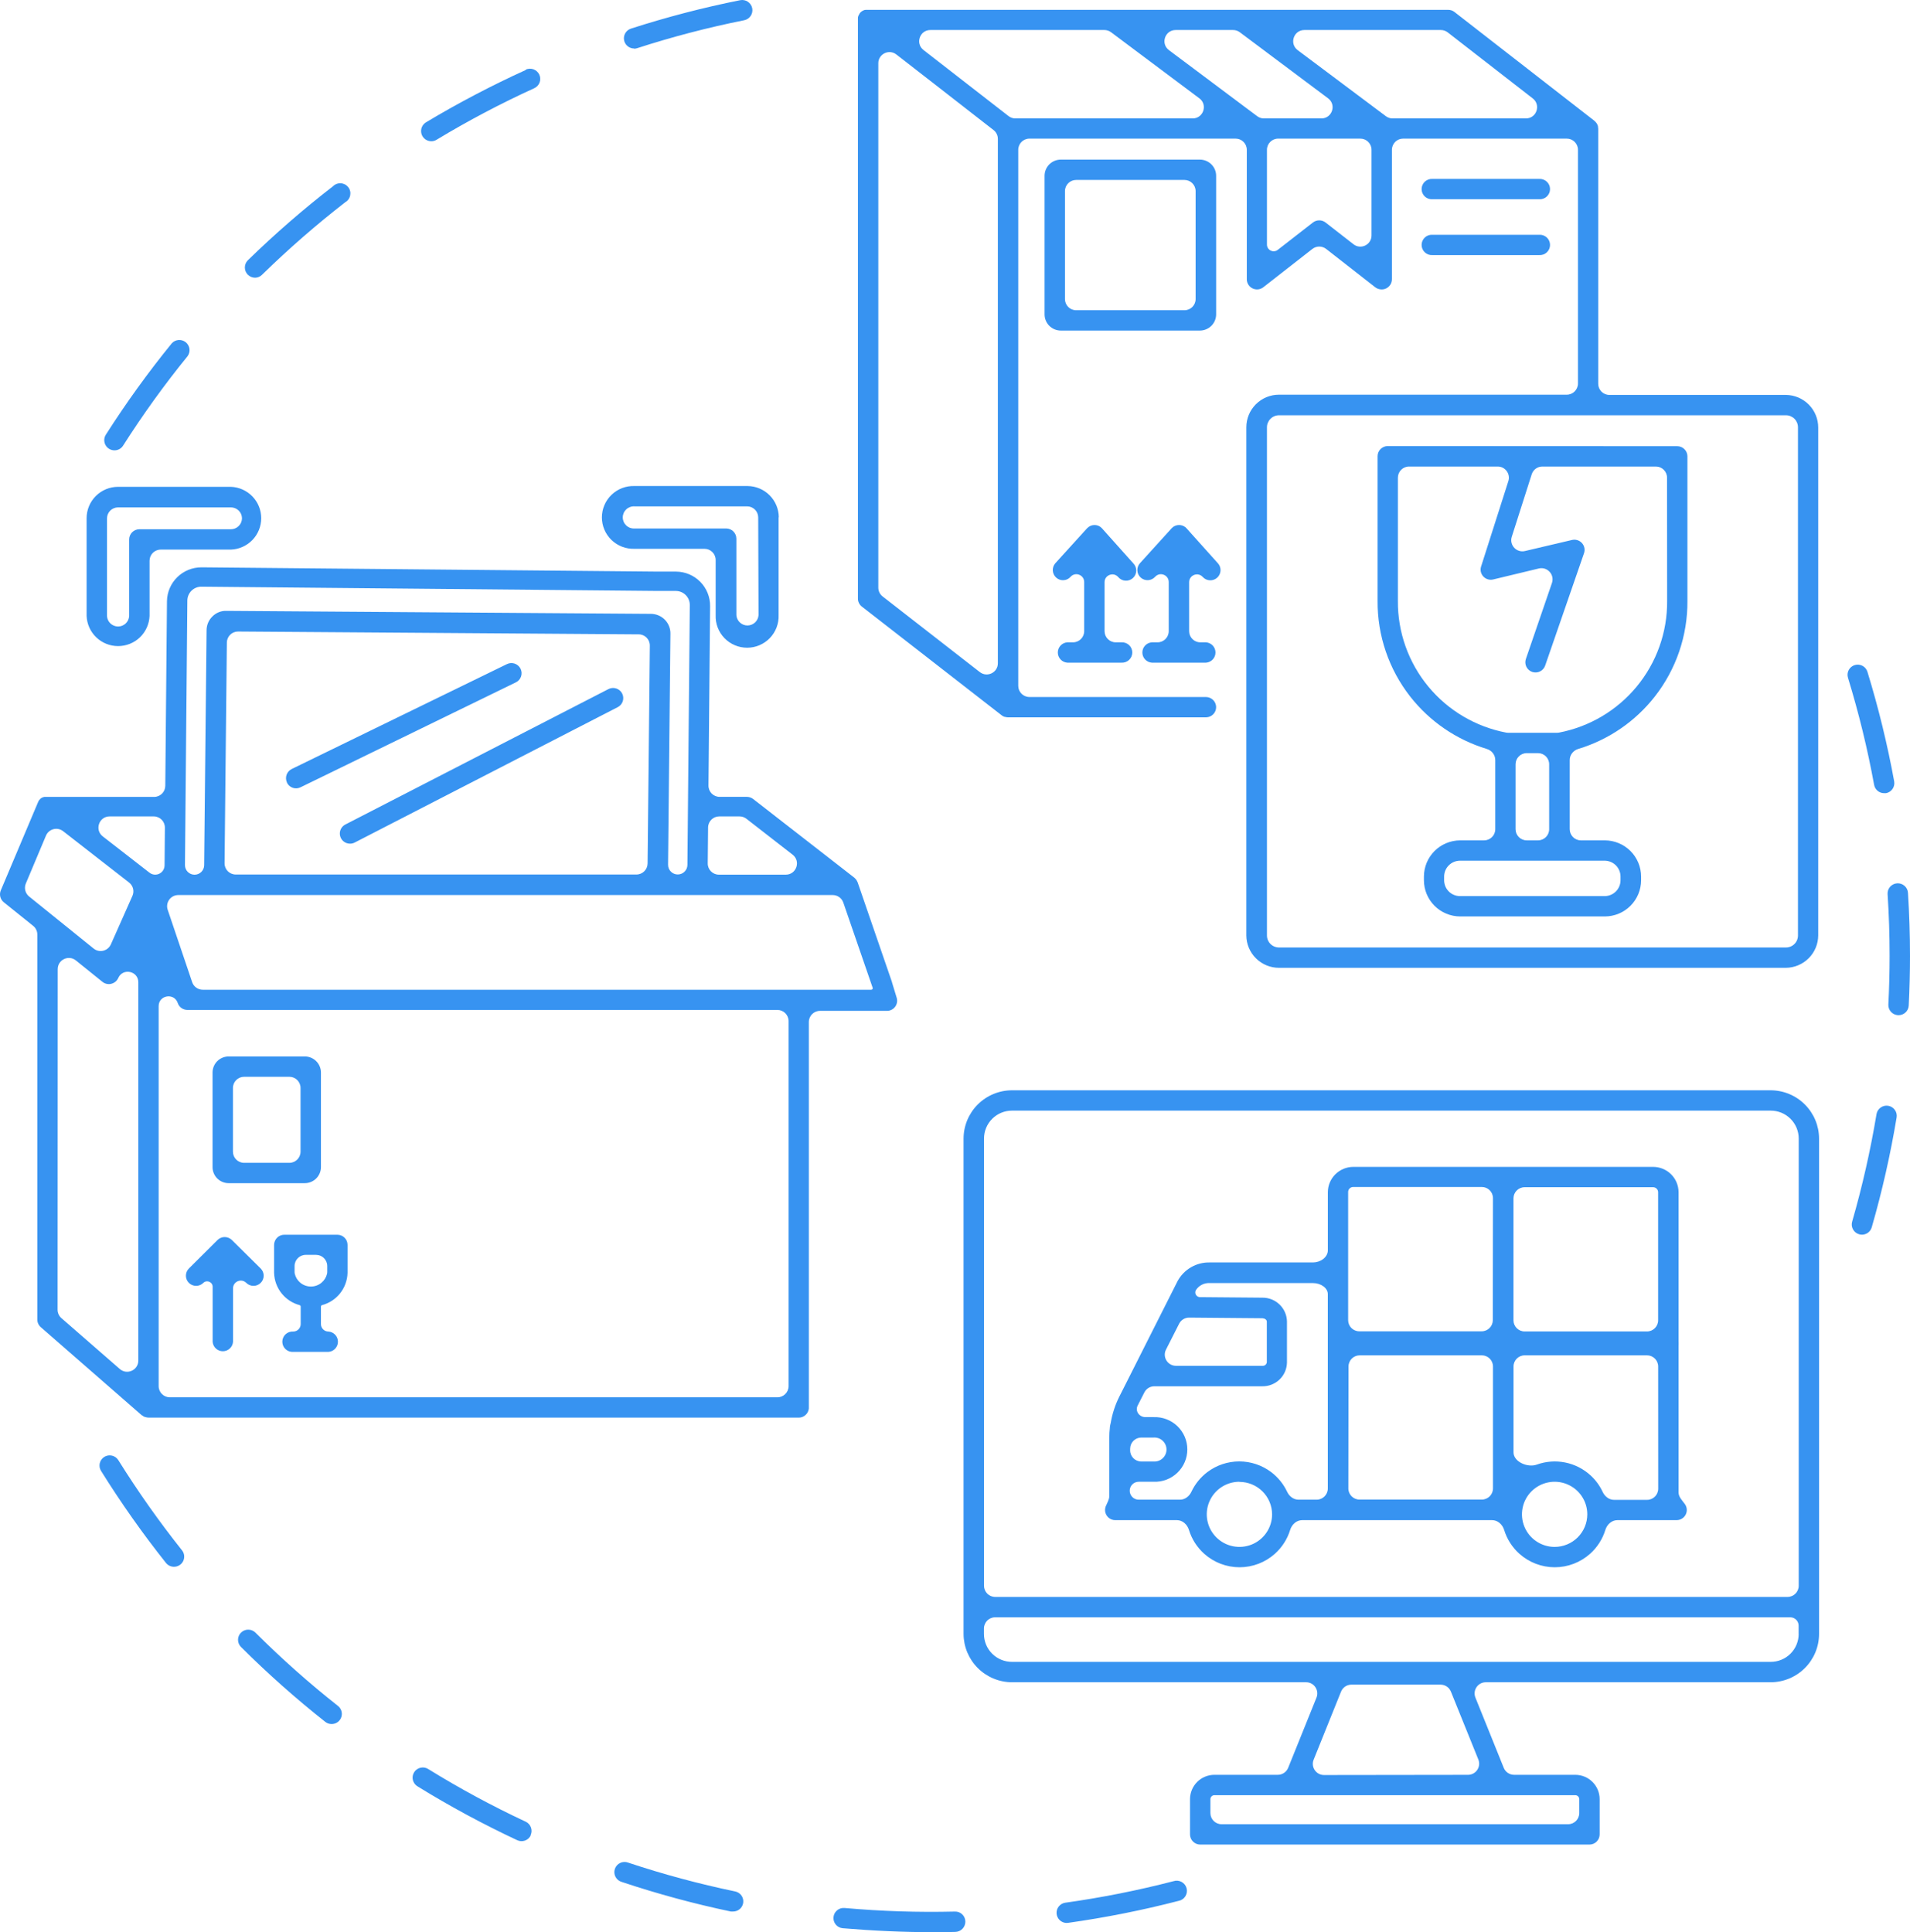 <?xml version="1.0" encoding="UTF-8"?> <svg xmlns="http://www.w3.org/2000/svg" width="171" height="173" viewBox="0 0 171 173" fill="none"> <path d="M55.675 168.505C55.555 168.472 55.443 168.415 55.345 168.338C55.248 168.261 55.168 168.165 55.109 168.055C55.05 167.946 55.014 167.826 55.004 167.702C54.993 167.579 55.008 167.454 55.047 167.336C55.087 167.219 55.149 167.11 55.232 167.018C55.315 166.925 55.416 166.85 55.528 166.798C55.641 166.745 55.763 166.716 55.887 166.712C56.012 166.709 56.135 166.73 56.251 166.776C59.385 167.818 62.576 168.677 65.809 169.35C66.033 169.394 66.232 169.519 66.368 169.701C66.504 169.884 66.566 170.11 66.542 170.336C66.519 170.562 66.411 170.771 66.24 170.922C66.07 171.072 65.849 171.154 65.621 171.15C65.559 171.156 65.496 171.156 65.433 171.15C62.132 170.456 58.874 169.572 55.675 168.505ZM83.551 173C84.212 173 84.876 173 85.536 172.975C85.777 172.968 86.006 172.867 86.172 172.693C86.339 172.519 86.43 172.287 86.426 172.046C86.425 171.926 86.4 171.807 86.353 171.697C86.305 171.586 86.236 171.486 86.149 171.403C86.062 171.32 85.96 171.255 85.847 171.212C85.734 171.17 85.614 171.15 85.494 171.154C82.197 171.234 78.899 171.127 75.614 170.834C75.373 170.811 75.133 170.886 74.947 171.04C74.761 171.194 74.644 171.416 74.622 171.656C74.6 171.897 74.674 172.136 74.829 172.322C74.984 172.507 75.206 172.624 75.447 172.646C78.121 172.871 80.857 173 83.551 173ZM95.483 172.171C95.483 172.169 95.484 172.167 95.487 172.167H95.608C98.947 171.699 102.257 171.041 105.521 170.196C105.644 170.173 105.761 170.124 105.864 170.054C105.968 169.984 106.056 169.893 106.122 169.787C106.189 169.682 106.234 169.564 106.253 169.44C106.272 169.317 106.266 169.191 106.235 169.07C106.203 168.95 106.147 168.836 106.07 168.738C105.993 168.64 105.896 168.558 105.786 168.499C105.676 168.439 105.555 168.402 105.431 168.391C105.306 168.38 105.18 168.395 105.062 168.434C101.867 169.262 98.626 169.906 95.357 170.363C95.132 170.4 94.93 170.519 94.789 170.697C94.647 170.875 94.578 171.099 94.594 171.326C94.609 171.552 94.709 171.765 94.873 171.922C95.037 172.078 95.252 172.168 95.478 172.175C95.481 172.175 95.483 172.173 95.483 172.171ZM29.69 154.364C29.88 154.365 30.065 154.307 30.219 154.198C30.374 154.089 30.491 153.934 30.553 153.756C30.616 153.578 30.621 153.384 30.568 153.203C30.515 153.021 30.407 152.861 30.258 152.744C27.67 150.699 25.203 148.507 22.868 146.178C22.697 146.007 22.465 145.911 22.223 145.911C21.981 145.911 21.749 146.007 21.578 146.178C21.406 146.348 21.31 146.58 21.31 146.821C21.31 147.063 21.406 147.294 21.578 147.465C23.961 149.842 26.48 152.08 29.122 154.169C29.284 154.297 29.484 154.366 29.69 154.364ZM47.51 164.326C47.505 164.326 47.502 164.321 47.504 164.316C47.603 164.102 47.615 163.858 47.538 163.635C47.46 163.408 47.296 163.221 47.081 163.114C44.09 161.718 41.183 160.149 38.375 158.414C38.273 158.343 38.158 158.294 38.036 158.269C37.914 158.244 37.789 158.244 37.667 158.27C37.545 158.295 37.43 158.344 37.328 158.416C37.226 158.487 37.14 158.578 37.075 158.683C37.009 158.789 36.966 158.906 36.948 159.029C36.93 159.151 36.937 159.277 36.968 159.396C37 159.516 37.056 159.628 37.133 159.726C37.21 159.823 37.306 159.904 37.415 159.964C40.283 161.733 43.251 163.335 46.304 164.763C46.413 164.815 46.531 164.844 46.651 164.85C46.771 164.856 46.891 164.838 47.004 164.797C47.117 164.756 47.22 164.694 47.309 164.613C47.395 164.534 47.465 164.44 47.516 164.335C47.518 164.331 47.514 164.326 47.51 164.326ZM15.566 140.283C15.739 140.285 15.909 140.239 16.056 140.149C16.204 140.06 16.322 139.93 16.399 139.775C16.475 139.62 16.505 139.447 16.487 139.276C16.468 139.105 16.401 138.942 16.293 138.808C14.242 136.228 12.339 133.533 10.595 130.738C10.467 130.533 10.264 130.387 10.028 130.332C9.793 130.276 9.545 130.317 9.339 130.444C9.134 130.571 8.987 130.774 8.932 131.009C8.877 131.244 8.917 131.491 9.045 131.696C10.825 134.552 12.766 137.305 14.86 139.941C14.945 140.046 15.053 140.132 15.175 140.191C15.297 140.25 15.43 140.281 15.566 140.283ZM166.054 59.549C165.939 59.583 165.831 59.64 165.739 59.716C165.646 59.792 165.569 59.886 165.512 59.991C165.456 60.097 165.421 60.213 165.41 60.333C165.399 60.452 165.412 60.572 165.448 60.687C166.413 63.833 167.194 67.032 167.787 70.269C167.825 70.479 167.935 70.67 168.1 70.807C168.264 70.944 168.471 71.019 168.686 71.019C168.74 71.023 168.794 71.023 168.849 71.019C169.087 70.975 169.297 70.839 169.435 70.641C169.573 70.443 169.626 70.198 169.584 69.96C168.978 66.652 168.18 63.382 167.194 60.166C167.161 60.05 167.105 59.942 167.029 59.848C166.953 59.755 166.86 59.677 166.753 59.619C166.647 59.562 166.531 59.526 166.411 59.514C166.291 59.502 166.169 59.514 166.054 59.549ZM171 85.572C171 83.701 170.937 81.822 170.82 79.951C170.814 79.831 170.784 79.712 170.731 79.603C170.678 79.495 170.605 79.397 170.514 79.317C170.423 79.237 170.318 79.175 170.203 79.136C170.088 79.097 169.967 79.081 169.846 79.089C169.725 79.097 169.607 79.129 169.499 79.183C169.39 79.237 169.294 79.312 169.214 79.403C169.135 79.495 169.075 79.601 169.037 79.716C169 79.83 168.985 79.952 168.995 80.072C169.116 81.888 169.174 83.743 169.174 85.572C169.174 87.021 169.137 88.488 169.062 89.942C169.05 90.183 169.135 90.418 169.297 90.597C169.459 90.775 169.685 90.883 169.926 90.896H169.977C170.21 90.896 170.435 90.807 170.605 90.646C170.774 90.486 170.875 90.266 170.887 90.034C170.962 88.555 171 87.055 171 85.572ZM169.049 99.008C168.81 98.969 168.566 99.026 168.37 99.167C168.173 99.307 168.04 99.52 168.001 99.757C167.46 103.006 166.732 106.221 165.82 109.386C165.787 109.501 165.777 109.621 165.79 109.74C165.804 109.858 165.841 109.973 165.899 110.078C165.957 110.182 166.036 110.274 166.129 110.349C166.223 110.423 166.331 110.478 166.446 110.511C166.528 110.535 166.612 110.548 166.697 110.548C166.895 110.548 167.088 110.484 167.246 110.366C167.405 110.247 167.52 110.08 167.574 109.89C168.506 106.656 169.25 103.372 169.801 100.053C169.821 99.935 169.817 99.815 169.79 99.698C169.763 99.582 169.713 99.472 169.643 99.375C169.573 99.278 169.485 99.195 169.383 99.132C169.281 99.069 169.167 99.027 169.049 99.008ZM10.248 40.322C10.401 40.323 10.552 40.286 10.686 40.213C10.821 40.14 10.934 40.034 11.017 39.905C12.787 37.123 14.718 34.445 16.798 31.885C16.935 31.696 16.993 31.462 16.962 31.231C16.931 31 16.812 30.79 16.631 30.643C16.449 30.497 16.218 30.425 15.985 30.443C15.752 30.461 15.535 30.567 15.378 30.74C13.255 33.352 11.284 36.084 9.475 38.922C9.388 39.06 9.339 39.219 9.334 39.382C9.329 39.545 9.368 39.707 9.447 39.85C9.526 39.992 9.642 40.112 9.783 40.195C9.924 40.278 10.084 40.322 10.248 40.322ZM56.769 4.351C56.769 4.355 56.773 4.359 56.778 4.359C56.87 4.357 56.961 4.342 57.049 4.313C60.189 3.295 63.386 2.461 66.624 1.813C66.863 1.766 67.073 1.626 67.208 1.424C67.343 1.222 67.392 0.974 67.345 0.736C67.297 0.498 67.156 0.289 66.954 0.154C66.751 0.019 66.504 -0.03 66.265 0.018C62.959 0.678 59.693 1.528 56.485 2.563C56.279 2.631 56.103 2.77 55.99 2.955C55.877 3.14 55.834 3.359 55.868 3.573C55.902 3.787 56.011 3.982 56.177 4.123C56.34 4.262 56.547 4.34 56.761 4.342C56.765 4.342 56.769 4.346 56.769 4.351ZM29.807 16.683C27.142 18.743 24.598 20.955 22.187 23.307C22.017 23.478 21.921 23.709 21.921 23.951C21.921 24.192 22.017 24.423 22.187 24.594C22.274 24.68 22.376 24.748 22.488 24.795C22.601 24.841 22.721 24.865 22.843 24.865C23.076 24.86 23.299 24.765 23.462 24.599C25.821 22.295 28.309 20.127 30.914 18.103C31.027 18.038 31.125 17.95 31.2 17.845C31.276 17.739 31.328 17.619 31.353 17.491C31.378 17.364 31.376 17.233 31.346 17.106C31.316 16.98 31.259 16.862 31.179 16.759C31.099 16.657 30.998 16.572 30.883 16.512C30.767 16.452 30.64 16.417 30.51 16.41C30.381 16.402 30.25 16.423 30.129 16.47C30.008 16.517 29.898 16.59 29.807 16.683ZM47.069 6.25C47.069 6.261 47.063 6.27 47.054 6.274C43.995 7.665 41.018 9.227 38.137 10.954C37.967 11.057 37.836 11.213 37.763 11.398C37.689 11.583 37.679 11.787 37.732 11.978C37.785 12.169 37.9 12.338 38.058 12.459C38.217 12.579 38.41 12.645 38.609 12.646C38.776 12.648 38.939 12.603 39.081 12.516C41.906 10.811 44.827 9.27 47.829 7.9C48.051 7.8 48.223 7.615 48.309 7.388C48.394 7.161 48.385 6.909 48.285 6.688C48.184 6.467 47.999 6.295 47.771 6.21C47.548 6.126 47.302 6.133 47.084 6.227C47.075 6.231 47.069 6.24 47.069 6.25ZM158.522 150.623H133.02C132.312 150.623 131.828 151.34 132.093 151.997L134.628 158.284C134.781 158.662 135.148 158.91 135.556 158.91H141.034C141.612 158.911 142.166 159.14 142.575 159.548C142.984 159.956 143.214 160.508 143.215 161.085V164.247C143.214 164.487 143.118 164.718 142.947 164.888C142.777 165.058 142.546 165.154 142.304 165.155H107.455C107.213 165.155 106.981 165.059 106.81 164.889C106.638 164.719 106.542 164.488 106.54 164.247V161.085C106.542 160.508 106.772 159.956 107.18 159.548C107.589 159.14 108.143 158.911 108.721 158.91H114.4C114.808 158.91 115.175 158.662 115.328 158.284L117.863 151.997C118.128 151.34 117.644 150.623 116.936 150.623H90.603C89.454 150.619 88.354 150.162 87.542 149.352C86.73 148.542 86.271 147.444 86.267 146.299V101.945C86.269 100.799 86.727 99.7 87.539 98.889C88.352 98.079 89.454 97.622 90.603 97.62H158.522C159.671 97.622 160.773 98.079 161.585 98.889C162.398 99.7 162.856 100.799 162.858 101.945V146.299C162.856 147.445 162.398 148.544 161.585 149.354C160.773 150.165 159.671 150.621 158.522 150.623ZM161.03 146.299C161.029 146.299 161.028 146.298 161.028 146.296V145.553C161.028 145.141 160.694 144.807 160.282 144.807H89.092C88.54 144.807 88.092 145.255 88.092 145.807V146.299C88.092 146.962 88.356 147.597 88.826 148.066C89.297 148.535 89.934 148.798 90.599 148.798H158.522C158.851 148.799 159.178 148.735 159.482 148.609C159.787 148.484 160.064 148.3 160.297 148.068C160.53 147.835 160.715 147.56 160.841 147.256C160.967 146.953 161.032 146.629 161.032 146.301C161.032 146.299 161.031 146.299 161.03 146.299ZM141.034 160.735H108.721C108.628 160.735 108.538 160.771 108.472 160.837C108.405 160.902 108.367 160.991 108.366 161.085V162.334C108.366 162.887 108.814 163.334 109.366 163.334H140.39C140.942 163.334 141.39 162.887 141.39 162.334V161.085C141.388 160.991 141.351 160.902 141.284 160.837C141.218 160.771 141.128 160.735 141.034 160.735ZM131.429 158.912C132.137 158.911 132.62 158.194 132.354 157.537L129.899 151.461C129.746 151.083 129.38 150.836 128.972 150.836H120.989C120.581 150.836 120.214 151.084 120.062 151.462L117.609 157.555C117.344 158.213 117.829 158.93 118.538 158.929L131.429 158.912ZM158.522 99.441H90.603C89.938 99.441 89.301 99.704 88.831 100.173C88.361 100.642 88.097 101.278 88.097 101.941V141.982C88.097 142.535 88.544 142.982 89.097 142.982H160.037C160.589 142.982 161.037 142.535 161.037 141.982V101.945C161.037 101.615 160.972 101.289 160.846 100.985C160.72 100.681 160.535 100.404 160.301 100.172C160.067 99.939 159.79 99.754 159.484 99.629C159.179 99.504 158.852 99.44 158.522 99.441ZM148.003 104.478C148.302 104.478 148.598 104.537 148.874 104.651C149.15 104.765 149.401 104.932 149.613 105.143C149.824 105.354 149.992 105.604 150.106 105.88C150.22 106.155 150.279 106.45 150.279 106.748V120.13C150.281 120.146 150.283 120.161 150.283 120.177C150.287 120.254 150.287 120.332 150.283 120.409C150.282 120.424 150.281 120.44 150.279 120.455V133.632C150.279 134.024 150.605 134.344 150.839 134.66C150.975 134.843 151.037 135.07 151.012 135.296C150.988 135.522 150.88 135.731 150.708 135.882C150.537 136.032 150.315 136.113 150.087 136.108H144.802C144.292 136.108 143.874 136.498 143.724 136.986C143.474 137.802 143.004 138.54 142.36 139.118C141.49 139.896 140.363 140.327 139.194 140.327C138.026 140.327 136.898 139.896 136.029 139.118C135.384 138.54 134.915 137.802 134.665 136.986C134.515 136.498 134.097 136.108 133.586 136.108H116.583C116.072 136.108 115.655 136.498 115.505 136.986C115.254 137.802 114.785 138.54 114.141 139.118C113.271 139.896 112.144 140.327 110.975 140.327C109.806 140.327 108.679 139.896 107.809 139.118C107.165 138.54 106.696 137.802 106.445 136.986C106.295 136.498 105.878 136.108 105.367 136.108H99.844C99.651 136.108 99.464 136.047 99.308 135.933C99.153 135.82 99.037 135.661 98.978 135.478C98.919 135.295 98.92 135.098 98.98 134.916C98.986 134.897 98.993 134.879 99 134.861C99.121 134.562 99.313 134.271 99.313 133.949V128.755C99.312 128.438 99.331 128.123 99.368 127.809V127.788C99.37 127.726 99.379 127.665 99.395 127.605C99.412 127.537 99.431 127.47 99.443 127.401C99.581 126.58 99.841 125.783 100.216 125.038L101.348 122.797L103.086 119.347L105.429 114.702C105.708 114.187 106.124 113.759 106.631 113.465C107.138 113.171 107.717 113.022 108.303 113.035H117.552C118.201 113.037 118.881 112.587 118.881 111.938V106.748C118.882 106.147 119.122 105.57 119.549 105.144C119.976 104.719 120.554 104.479 121.158 104.478H147.994H148.003ZM148.003 106.299H136.499C135.947 106.299 135.499 106.746 135.499 107.299V118.214C135.499 118.766 135.947 119.214 136.499 119.214H147.45C148.002 119.214 148.45 118.766 148.45 118.214V106.748C148.45 106.63 148.403 106.516 148.319 106.432C148.235 106.347 148.122 106.3 148.003 106.299ZM142.108 135.587C142.108 135.01 141.937 134.447 141.615 133.967C141.294 133.487 140.837 133.114 140.303 132.893C139.769 132.672 139.181 132.614 138.613 132.727C138.046 132.839 137.525 133.117 137.116 133.525C136.707 133.933 136.429 134.452 136.316 135.018C136.203 135.584 136.261 136.17 136.482 136.703C136.703 137.236 137.078 137.692 137.559 138.012C138.04 138.332 138.605 138.504 139.184 138.504C139.959 138.504 140.703 138.196 141.252 137.649C141.8 137.102 142.108 136.361 142.108 135.587ZM110.964 132.677C110.964 132.674 110.962 132.671 110.958 132.671C110.382 132.672 109.819 132.843 109.34 133.162C108.859 133.483 108.484 133.938 108.263 134.471C108.041 135.004 107.984 135.59 108.096 136.156C108.209 136.722 108.488 137.241 108.897 137.649C109.306 138.057 109.827 138.335 110.394 138.447C110.961 138.56 111.549 138.502 112.084 138.282C112.618 138.061 113.075 137.687 113.396 137.207C113.717 136.728 113.889 136.164 113.889 135.587C113.885 134.816 113.576 134.077 113.028 133.533C112.481 132.99 111.742 132.685 110.971 132.683C110.967 132.683 110.964 132.68 110.964 132.677ZM104.391 120.836C104.053 121.501 104.537 122.289 105.283 122.289H113.032C113.124 122.296 113.215 122.268 113.286 122.211C113.357 122.153 113.404 122.071 113.417 121.98V118.339C113.417 118.168 113.245 118.047 113.024 118.031L106.467 117.974C106.087 117.97 105.738 118.182 105.566 118.521L104.391 120.836ZM101.853 125.851C101.606 126.345 101.998 126.884 102.551 126.884H103.286C103.676 126.869 104.066 126.933 104.431 127.072C104.796 127.211 105.129 127.421 105.41 127.691C105.691 127.962 105.915 128.286 106.068 128.644C106.221 129.002 106.3 129.388 106.3 129.777C106.3 130.167 106.221 130.552 106.068 130.911C105.915 131.269 105.691 131.593 105.41 131.863C105.129 132.133 104.796 132.344 104.431 132.483C104.066 132.622 103.676 132.686 103.286 132.671H101.945C101.502 132.671 101.143 133.03 101.143 133.473C101.143 133.916 101.502 134.275 101.945 134.275H105.644C106.091 134.275 106.473 133.974 106.663 133.57C106.988 132.876 107.48 132.268 108.099 131.802C108.92 131.184 109.921 130.85 110.95 130.85C111.979 130.85 112.979 131.184 113.801 131.802C114.42 132.268 114.911 132.876 115.237 133.57C115.426 133.974 115.809 134.275 116.255 134.275H117.877C118.429 134.275 118.877 133.827 118.877 133.275V115.864C118.877 115.331 118.267 114.881 117.548 114.881H108.312C108.064 114.866 107.817 114.918 107.596 115.032C107.375 115.146 107.19 115.316 107.058 115.527C106.916 115.806 107.118 116.138 107.432 116.141L113.016 116.189C113.59 116.182 114.145 116.402 114.558 116.801C114.971 117.2 115.209 117.745 115.221 118.318V121.993C115.216 122.277 115.155 122.558 115.042 122.819C114.928 123.08 114.764 123.316 114.559 123.514C114.353 123.711 114.111 123.867 113.846 123.971C113.58 124.076 113.297 124.127 113.011 124.122H103.347C102.971 124.122 102.627 124.333 102.456 124.667L101.853 125.851ZM148.454 122.351C148.454 121.799 148.006 121.351 147.454 121.351H136.503C135.951 121.351 135.503 121.799 135.503 122.351V130.035C135.503 130.894 136.775 131.429 137.584 131.136C138.401 130.84 139.285 130.775 140.137 130.947C140.989 131.119 141.777 131.522 142.415 132.113C142.866 132.53 143.229 133.03 143.487 133.583C143.676 133.989 144.059 134.291 144.507 134.291H147.458C148.01 134.291 148.458 133.844 148.458 133.291L148.454 122.351ZM120.716 133.265C120.715 133.818 121.163 134.266 121.716 134.266H132.665C133.218 134.266 133.665 133.819 133.665 133.266V122.351C133.665 121.799 133.218 121.351 132.665 121.351H121.73C121.179 121.351 120.731 121.798 120.73 122.35L120.716 133.265ZM133.664 107.279C133.665 106.726 133.217 106.278 132.664 106.278H121.149C121.03 106.278 120.915 106.325 120.83 106.409C120.746 106.494 120.698 106.608 120.698 106.728V118.201C120.698 118.754 121.146 119.201 121.698 119.201H132.65C133.202 119.201 133.649 118.754 133.65 118.203L133.664 107.279ZM101.18 129.839C101.169 130.399 101.62 130.858 102.179 130.858H103.29C103.437 130.868 103.584 130.847 103.723 130.797C103.861 130.747 103.988 130.67 104.095 130.569C104.203 130.469 104.288 130.347 104.347 130.212C104.405 130.078 104.435 129.932 104.435 129.786C104.435 129.639 104.405 129.494 104.347 129.359C104.288 129.224 104.203 129.103 104.095 129.002C103.988 128.902 103.861 128.824 103.723 128.774C103.584 128.725 103.437 128.704 103.29 128.713H102.182C101.638 128.713 101.193 129.149 101.182 129.693L101.18 129.839ZM71.501 126.928C71.5 126.926 71.498 126.926 71.496 126.926H13.298C13.2 126.925 13.102 126.908 13.01 126.876C13.001 126.873 12.992 126.871 12.983 126.871C12.973 126.871 12.963 126.869 12.953 126.865C12.871 126.831 12.794 126.784 12.725 126.728C12.72 126.724 12.713 126.721 12.707 126.721C12.7 126.721 12.693 126.719 12.688 126.714L3.643 118.822C3.547 118.737 3.47 118.631 3.418 118.513C3.366 118.395 3.34 118.268 3.342 118.139V83.676C3.342 83.373 3.205 83.086 2.969 82.897L0.339 80.784C0.185 80.66 0.076 80.489 0.028 80.298C-0.021 80.106 -0.005 79.904 0.071 79.722L3.414 71.806C3.425 71.782 3.437 71.758 3.45 71.735C3.469 71.701 3.487 71.667 3.51 71.635C3.537 71.602 3.566 71.57 3.599 71.541C3.606 71.534 3.613 71.527 3.62 71.52C3.63 71.508 3.641 71.497 3.654 71.488L3.681 71.469L3.727 71.44L3.776 71.408C3.79 71.399 3.807 71.394 3.824 71.394C3.84 71.394 3.855 71.389 3.869 71.382C3.883 71.375 3.898 71.369 3.913 71.363C3.933 71.355 3.955 71.352 3.977 71.352H4.028H4.149H13.798C14.347 71.352 14.793 70.91 14.798 70.361L14.948 53.825C14.961 53.015 15.293 52.244 15.873 51.677C16.452 51.11 17.232 50.794 18.043 50.796L29.958 50.908L58.967 51.179H60.537C60.94 51.183 61.338 51.266 61.709 51.423C62.079 51.58 62.415 51.809 62.697 52.095C62.979 52.382 63.202 52.721 63.352 53.094C63.503 53.466 63.578 53.865 63.574 54.266L63.429 70.339C63.424 70.895 63.873 71.348 64.429 71.348H66.866C67.07 71.348 67.269 71.415 67.43 71.54L76.483 78.581C76.492 78.589 76.502 78.598 76.511 78.607C76.547 78.643 76.583 78.68 76.617 78.718C76.632 78.734 76.645 78.751 76.659 78.768C76.669 78.783 76.679 78.799 76.689 78.815C76.723 78.876 76.755 78.938 76.784 79.001L79.855 87.923C79.857 87.93 79.859 87.937 79.859 87.945C79.859 87.951 79.859 87.958 79.861 87.964L80.276 89.325C80.32 89.462 80.33 89.607 80.307 89.748C80.284 89.889 80.227 90.023 80.142 90.138C80.057 90.254 79.945 90.348 79.817 90.412C79.689 90.476 79.547 90.509 79.403 90.508H73.414C72.862 90.508 72.414 90.956 72.414 91.508V126.109C72.392 126.334 72.287 126.544 72.118 126.695C71.95 126.847 71.732 126.93 71.506 126.93C71.504 126.93 71.503 126.929 71.501 126.928ZM5.156 117.267C5.156 117.556 5.281 117.831 5.499 118.021L10.726 122.574C11.373 123.138 12.383 122.678 12.383 121.82V87.948C12.383 86.934 10.998 86.64 10.586 87.567C10.529 87.695 10.444 87.808 10.336 87.898C10.228 87.987 10.101 88.051 9.964 88.084C9.895 88.104 9.823 88.113 9.751 88.113C9.548 88.115 9.351 88.049 9.191 87.925L6.795 85.995C6.141 85.468 5.168 85.933 5.167 86.773L5.156 117.267ZM16.773 53.762L16.56 77.451C16.555 77.929 16.941 78.318 17.419 78.318C17.89 78.318 18.273 77.939 18.278 77.468L18.494 56.445C18.492 56.213 18.538 55.982 18.627 55.767C18.717 55.552 18.85 55.358 19.017 55.195C19.179 55.03 19.375 54.9 19.59 54.814C19.806 54.727 20.038 54.687 20.27 54.695L58.286 54.962C58.516 54.964 58.744 55.012 58.956 55.102C59.168 55.192 59.36 55.322 59.521 55.486C59.683 55.65 59.81 55.844 59.896 56.058C59.983 56.271 60.026 56.499 60.023 56.729L59.811 77.422C59.806 77.904 60.195 78.297 60.677 78.297C61.153 78.297 61.539 77.914 61.544 77.439L61.757 54.162C61.757 53.835 61.629 53.521 61.399 53.287C61.169 53.053 60.857 52.919 60.529 52.912H58.958L18.018 52.529C17.69 52.531 17.376 52.661 17.143 52.892C16.91 53.123 16.778 53.435 16.773 53.762ZM58.179 57.807C58.185 57.253 57.74 56.8 57.186 56.797L21.317 56.544C20.766 56.54 20.315 56.983 20.31 57.534L20.105 77.291C20.099 77.847 20.549 78.301 21.105 78.301H56.978C57.527 78.301 57.973 77.86 57.978 77.312L58.179 57.807ZM78 88.617C78.091 88.617 78.156 88.529 78.129 88.442L75.5 80.813C75.361 80.409 74.981 80.139 74.554 80.139H15.961C15.277 80.139 14.795 80.811 15.014 81.459L17.204 87.937C17.341 88.344 17.722 88.617 18.151 88.617H78ZM66.824 73.308C66.648 73.172 66.432 73.098 66.21 73.098H64.394C63.845 73.098 63.399 73.54 63.394 74.088L63.363 77.304C63.357 77.86 63.807 78.314 64.363 78.314H70.349C71.302 78.314 71.715 77.109 70.963 76.524L66.824 73.308ZM14.763 74.106C14.768 73.551 14.319 73.098 13.763 73.098H9.814C8.862 73.098 8.449 74.303 9.201 74.887L13.385 78.138C13.531 78.252 13.712 78.314 13.898 78.314C14.356 78.314 14.73 77.944 14.734 77.485L14.763 74.106ZM2.314 79.103C2.141 79.514 2.261 79.99 2.608 80.269L8.383 84.929C8.894 85.342 9.658 85.157 9.925 84.557L11.856 80.212C12.043 79.792 11.919 79.299 11.556 79.017L5.651 74.42C5.131 74.016 4.37 74.215 4.115 74.822L2.314 79.103ZM14.204 124.109C14.204 124.661 14.652 125.109 15.204 125.109H69.601C70.153 125.109 70.601 124.661 70.601 124.109V91.425C70.601 90.873 70.153 90.425 69.601 90.425H16.777C16.586 90.425 16.4 90.365 16.245 90.254C16.089 90.143 15.973 89.985 15.913 89.804C15.594 88.864 14.204 89.093 14.204 90.086V124.109ZM20.675 43.588C21.404 43.616 22.093 43.925 22.599 44.449C23.104 44.972 23.387 45.671 23.387 46.398C23.387 47.126 23.104 47.824 22.599 48.348C22.093 48.872 21.404 49.181 20.675 49.209H14.389C13.837 49.209 13.389 49.656 13.389 50.209V55.145C13.361 55.872 13.052 56.559 12.527 57.064C12.002 57.568 11.301 57.849 10.572 57.849C9.843 57.849 9.142 57.568 8.617 57.064C8.091 56.559 7.782 55.872 7.754 55.145V46.396C7.754 45.652 8.051 44.937 8.579 44.411C9.107 43.884 9.823 43.588 10.57 43.588H20.675ZM21.665 46.396C21.66 46.138 21.553 45.892 21.368 45.712C21.183 45.531 20.934 45.43 20.675 45.43H10.57C10.44 45.43 10.311 45.455 10.191 45.505C10.071 45.554 9.961 45.627 9.87 45.719C9.778 45.811 9.705 45.919 9.655 46.039C9.605 46.159 9.58 46.288 9.58 46.417V55.166C9.596 55.418 9.708 55.653 9.892 55.825C10.076 55.998 10.319 56.094 10.572 56.094C10.824 56.094 11.067 55.998 11.252 55.825C11.436 55.653 11.548 55.418 11.564 55.166V48.296C11.565 48.056 11.661 47.825 11.832 47.655C12.002 47.485 12.233 47.389 12.475 47.388H20.675C20.938 47.387 21.19 47.282 21.375 47.096C21.561 46.91 21.665 46.659 21.665 46.396ZM69.715 46.325C69.711 46.325 69.707 46.329 69.707 46.334V55.075C69.722 55.453 69.659 55.83 69.525 56.184C69.389 56.537 69.184 56.86 68.921 57.133C68.658 57.405 68.343 57.622 67.993 57.77C67.644 57.919 67.269 57.995 66.889 57.995C66.51 57.995 66.134 57.919 65.785 57.77C65.436 57.622 65.12 57.405 64.857 57.133C64.594 56.86 64.389 56.537 64.254 56.184C64.119 55.83 64.057 55.453 64.072 55.075V50.138C64.072 49.585 63.624 49.138 63.072 49.138H56.815C56.436 49.152 56.058 49.09 55.703 48.956C55.349 48.821 55.025 48.616 54.751 48.354C54.478 48.092 54.261 47.777 54.112 47.429C53.963 47.081 53.887 46.706 53.887 46.328C53.887 45.949 53.963 45.575 54.112 45.226C54.261 44.878 54.478 44.563 54.751 44.301C55.025 44.039 55.349 43.834 55.703 43.699C56.058 43.565 56.436 43.503 56.815 43.517H66.916C67.661 43.521 68.375 43.818 68.901 44.344C69.425 44.868 69.72 45.577 69.724 46.317C69.724 46.322 69.72 46.325 69.715 46.325ZM67.881 46.325C67.88 46.063 67.775 45.812 67.589 45.627C67.402 45.442 67.15 45.338 66.887 45.338H56.815C56.679 45.329 56.543 45.348 56.415 45.394C56.287 45.44 56.17 45.511 56.071 45.604C55.972 45.697 55.892 45.809 55.838 45.933C55.784 46.058 55.756 46.192 55.756 46.328C55.756 46.463 55.784 46.597 55.838 46.722C55.892 46.846 55.972 46.958 56.071 47.051C56.17 47.144 56.287 47.215 56.415 47.261C56.543 47.307 56.679 47.326 56.815 47.317H65.011C65.253 47.317 65.485 47.413 65.657 47.583C65.828 47.753 65.925 47.984 65.926 48.225V55.075C65.943 55.326 66.054 55.562 66.239 55.734C66.423 55.906 66.666 56.002 66.918 56.002C67.171 56.002 67.414 55.906 67.598 55.734C67.783 55.562 67.894 55.326 67.911 55.075L67.881 46.325ZM25.692 70.073C25.69 70.073 25.689 70.075 25.69 70.077C25.742 70.183 25.814 70.279 25.902 70.358C25.992 70.437 26.097 70.498 26.21 70.537C26.324 70.576 26.444 70.592 26.564 70.584C26.684 70.575 26.801 70.543 26.908 70.49L46.187 61.095C46.405 60.989 46.571 60.801 46.649 60.573C46.727 60.345 46.712 60.095 46.605 59.878C46.499 59.662 46.31 59.496 46.082 59.418C45.853 59.34 45.602 59.355 45.385 59.462L26.114 68.856C25.898 68.963 25.732 69.151 25.654 69.379C25.576 69.606 25.591 69.853 25.695 70.069C25.696 70.071 25.694 70.073 25.692 70.073ZM30.919 73.823C30.736 73.916 30.591 74.067 30.506 74.253C30.421 74.438 30.401 74.647 30.449 74.845C30.497 75.043 30.611 75.22 30.772 75.346C30.933 75.472 31.132 75.54 31.336 75.539C31.482 75.541 31.625 75.506 31.754 75.439L55.307 63.315C55.522 63.205 55.684 63.014 55.758 62.784C55.831 62.554 55.81 62.305 55.7 62.09C55.589 61.876 55.397 61.715 55.167 61.641C54.937 61.568 54.686 61.588 54.471 61.699L30.919 73.823ZM19.029 104.499V96.029C19.029 95.84 19.067 95.653 19.139 95.479C19.211 95.304 19.317 95.146 19.451 95.012C19.585 94.879 19.744 94.773 19.919 94.701C20.094 94.629 20.281 94.591 20.47 94.591H27.292C27.674 94.593 28.04 94.744 28.31 95.014C28.58 95.283 28.733 95.648 28.734 96.029V104.499C28.733 104.88 28.58 105.245 28.31 105.514C28.04 105.783 27.674 105.935 27.292 105.936H20.47C20.088 105.936 19.722 105.785 19.451 105.515C19.181 105.245 19.029 104.88 19.029 104.499ZM21.855 96.412C21.302 96.412 20.855 96.86 20.855 97.412V103.115C20.855 103.668 21.302 104.115 21.855 104.115H25.908C26.46 104.115 26.908 103.668 26.908 103.115V97.412C26.908 96.86 26.46 96.412 25.908 96.412H21.855ZM29.415 121.043H26.252C26.127 121.051 26.002 121.034 25.884 120.992C25.765 120.95 25.657 120.884 25.566 120.799C25.474 120.714 25.401 120.611 25.351 120.496C25.301 120.381 25.276 120.257 25.276 120.132C25.276 120.007 25.301 119.884 25.351 119.769C25.401 119.654 25.474 119.551 25.566 119.466C25.657 119.381 25.765 119.315 25.884 119.273C26.002 119.231 26.127 119.214 26.252 119.222C26.621 119.222 26.921 118.923 26.921 118.554V116.981C26.917 116.923 26.879 116.871 26.823 116.856C26.198 116.689 25.641 116.33 25.231 115.828C24.8 115.3 24.557 114.645 24.539 113.964V111.465C24.539 111.342 24.564 111.221 24.612 111.109C24.66 110.996 24.73 110.894 24.818 110.809C24.906 110.724 25.01 110.657 25.124 110.613C25.239 110.569 25.361 110.548 25.483 110.552H30.204C30.324 110.552 30.443 110.576 30.554 110.622C30.664 110.668 30.765 110.735 30.85 110.82C30.934 110.904 31.001 111.005 31.047 111.116C31.092 111.226 31.115 111.345 31.115 111.465V113.964C31.098 114.645 30.855 115.301 30.424 115.829C30.014 116.331 29.456 116.69 28.831 116.857C28.775 116.871 28.737 116.923 28.734 116.981V118.554C28.734 118.923 29.033 119.222 29.402 119.222C29.634 119.238 29.85 119.34 30.009 119.509C30.167 119.678 30.255 119.901 30.255 120.132C30.255 120.364 30.167 120.586 30.009 120.755C29.85 120.924 29.634 121.027 29.402 121.043H29.415ZM26.373 113.876C26.373 113.932 26.377 113.988 26.39 114.043C26.461 114.355 26.633 114.636 26.878 114.843C27.146 115.068 27.485 115.192 27.835 115.192C28.186 115.192 28.525 115.068 28.792 114.843C29.038 114.636 29.209 114.355 29.281 114.043C29.294 113.988 29.298 113.932 29.298 113.876V113.356C29.298 112.804 28.85 112.356 28.298 112.356H27.373C26.821 112.356 26.373 112.804 26.373 113.356V113.876ZM20.763 111.027C20.591 110.857 20.358 110.761 20.115 110.761C19.996 110.76 19.877 110.783 19.767 110.829C19.656 110.875 19.556 110.942 19.472 111.027L16.911 113.577C16.74 113.748 16.644 113.979 16.644 114.221C16.644 114.462 16.74 114.694 16.911 114.864C17.082 115.035 17.314 115.131 17.557 115.131C17.799 115.131 18.031 115.035 18.202 114.864C18.515 114.562 19.038 114.783 19.038 115.219V120.135C19.053 120.365 19.156 120.582 19.326 120.74C19.495 120.897 19.718 120.985 19.95 120.985C20.182 120.985 20.406 120.897 20.575 120.74C20.744 120.582 20.848 120.365 20.863 120.135V115.357C20.863 114.738 21.611 114.427 22.05 114.864C22.221 115.035 22.453 115.131 22.695 115.131C22.937 115.131 23.169 115.035 23.34 114.864C23.512 114.694 23.608 114.462 23.608 114.221C23.608 113.979 23.512 113.748 23.34 113.577L20.763 111.027ZM76.809 53.533V1.73V1.626C76.809 1.576 76.813 1.526 76.83 1.479C76.833 1.472 76.835 1.466 76.838 1.459C76.845 1.432 76.855 1.405 76.867 1.38C76.88 1.354 76.894 1.329 76.909 1.305L76.954 1.23C76.957 1.225 76.959 1.227 76.959 1.22C76.959 1.211 76.963 1.193 76.97 1.186L76.997 1.159L77.064 1.088L77.13 1.034L77.201 0.984L77.281 0.943L77.334 0.918C77.351 0.909 77.37 0.902 77.389 0.897C77.425 0.886 77.463 0.88 77.501 0.88H77.532H77.624H129.655C129.858 0.879 130.055 0.947 130.215 1.072L142.732 10.805C142.742 10.813 142.751 10.822 142.76 10.831C142.768 10.841 142.777 10.85 142.787 10.858C142.816 10.882 142.844 10.909 142.868 10.937C142.901 10.97 142.926 11.009 142.951 11.047C142.962 11.064 142.972 11.082 142.981 11.1L143.01 11.154C143.029 11.193 143.045 11.232 143.057 11.274C143.059 11.283 143.061 11.292 143.062 11.302C143.063 11.325 143.064 11.349 143.069 11.372C143.08 11.427 143.086 11.482 143.086 11.537V34.36C143.086 34.912 143.533 35.36 144.086 35.36H159.879C160.651 35.365 161.39 35.675 161.934 36.221C162.478 36.768 162.783 37.506 162.783 38.276V83.759C162.777 84.525 162.47 85.259 161.926 85.801C161.383 86.342 160.648 86.649 159.879 86.655H114.507C113.735 86.655 112.994 86.35 112.447 85.808C111.899 85.265 111.588 84.529 111.583 83.759V38.255C111.583 37.482 111.891 36.74 112.439 36.193C112.988 35.646 113.731 35.339 114.507 35.339H140.273C140.825 35.339 141.273 34.891 141.273 34.339V13.412C141.273 12.86 140.825 12.412 140.273 12.412H125.617C125.064 12.412 124.617 12.86 124.617 13.412V24.99C124.619 25.163 124.571 25.333 124.481 25.481C124.39 25.628 124.259 25.747 124.103 25.823C123.973 25.887 123.83 25.919 123.685 25.915C123.483 25.914 123.286 25.846 123.125 25.723L118.728 22.288C118.366 22.006 117.858 22.006 117.497 22.288L113.099 25.723C112.964 25.828 112.802 25.892 112.632 25.91C112.462 25.927 112.29 25.896 112.137 25.821C111.983 25.746 111.854 25.63 111.763 25.485C111.673 25.34 111.625 25.173 111.625 25.003V13.412C111.625 12.86 111.177 12.412 110.625 12.412H92.163C91.611 12.412 91.163 12.86 91.163 13.412V61.407C91.163 61.959 91.611 62.407 92.163 62.407H107.969C108.21 62.409 108.44 62.506 108.611 62.676C108.781 62.845 108.878 63.075 108.88 63.315C108.88 63.557 108.784 63.788 108.613 63.959C108.443 64.13 108.211 64.227 107.969 64.228H90.236C90.15 64.226 90.064 64.212 89.982 64.188C89.97 64.184 89.957 64.182 89.945 64.182C89.93 64.182 89.915 64.179 89.901 64.174C89.825 64.142 89.754 64.102 89.688 64.053L77.156 54.308C77.041 54.218 76.95 54.103 76.89 53.971C76.829 53.839 76.802 53.694 76.809 53.55V53.533ZM122.791 13.412C122.791 12.86 122.343 12.412 121.791 12.412H114.429C113.877 12.412 113.429 12.86 113.429 13.412V21.897C113.429 22.397 114.005 22.678 114.398 22.37L117.548 19.92C117.709 19.796 117.907 19.729 118.11 19.729C118.314 19.729 118.511 19.796 118.672 19.92L121.177 21.87C121.833 22.382 122.791 21.914 122.791 21.081V13.412ZM87.723 60.176C88.38 60.687 89.337 60.219 89.337 59.387V12.434C89.337 12.126 89.195 11.835 88.951 11.645L83.593 7.475L80.248 4.876C79.591 4.365 78.634 4.833 78.634 5.665V52.615C78.634 52.923 78.777 53.215 79.02 53.404L87.723 60.176ZM106.778 10.604C107.739 10.604 108.147 9.38 107.377 8.804L99.475 2.888C99.302 2.758 99.092 2.688 98.876 2.688H83.294C82.341 2.688 81.928 3.894 82.68 4.478L90.295 10.394C90.47 10.53 90.686 10.604 90.908 10.604H106.778ZM111.001 2.888C110.828 2.758 110.618 2.688 110.402 2.688H105.254C104.293 2.688 103.885 3.913 104.655 4.489L112.557 10.405C112.73 10.534 112.94 10.604 113.156 10.604H118.304C119.265 10.604 119.673 9.38 118.903 8.804L111.001 2.888ZM136.613 10.604C137.566 10.604 137.979 9.399 137.227 8.814L129.612 2.899C129.437 2.762 129.221 2.688 128.999 2.688H116.779C115.818 2.688 115.41 3.912 116.18 4.489L124.079 10.405C124.252 10.534 124.462 10.604 124.678 10.604H136.613ZM159.892 37.181H114.507C114.222 37.182 113.948 37.295 113.746 37.497C113.544 37.698 113.43 37.971 113.429 38.255V83.759C113.429 84.044 113.543 84.318 113.745 84.519C113.947 84.721 114.221 84.834 114.507 84.834H159.892C160.034 84.835 160.174 84.807 160.305 84.753C160.436 84.7 160.555 84.62 160.655 84.52C160.755 84.421 160.835 84.302 160.889 84.171C160.943 84.04 160.97 83.9 160.97 83.759V38.255C160.97 37.97 160.856 37.697 160.654 37.495C160.452 37.294 160.178 37.181 159.892 37.181ZM150.162 39.951C150.402 39.951 150.632 40.045 150.802 40.213C150.972 40.38 151.07 40.608 151.073 40.847V53.804C151.096 56.904 150.067 59.92 148.155 62.364C146.404 64.6 144.007 66.237 141.297 67.058C140.855 67.192 140.537 67.59 140.537 68.052V74.243C140.537 74.796 140.985 75.243 141.537 75.243H143.679C144.54 75.246 145.365 75.588 145.973 76.195C146.581 76.803 146.924 77.626 146.925 78.485V78.814C146.924 79.672 146.581 80.496 145.973 81.103C145.365 81.711 144.54 82.053 143.679 82.055H130.728C129.868 82.053 129.043 81.711 128.434 81.103C127.826 80.496 127.484 79.672 127.482 78.814V78.485C127.484 77.626 127.826 76.803 128.434 76.195C129.043 75.588 129.868 75.246 130.728 75.243H132.87C133.422 75.243 133.87 74.796 133.87 74.243V68.052C133.87 67.59 133.553 67.192 133.111 67.058C130.401 66.237 128.003 64.6 126.252 62.364C124.34 59.92 123.312 56.904 123.334 53.804V40.847C123.334 40.727 123.358 40.609 123.404 40.498C123.45 40.388 123.517 40.288 123.602 40.203C123.687 40.119 123.788 40.052 123.899 40.007C124.01 39.961 124.129 39.938 124.249 39.939L150.162 39.951ZM149.248 42.771C149.248 42.219 148.8 41.772 148.248 41.772H138.085C137.649 41.772 137.264 42.053 137.132 42.468L135.347 48.06C135.11 48.8 135.772 49.515 136.528 49.337L140.742 48.346C140.901 48.309 141.067 48.315 141.223 48.364C141.379 48.412 141.519 48.502 141.628 48.622C141.738 48.743 141.813 48.891 141.846 49.05C141.879 49.21 141.868 49.375 141.816 49.529L138.336 59.595C138.297 59.708 138.236 59.812 138.157 59.902C138.077 59.991 137.981 60.064 137.873 60.117C137.766 60.169 137.649 60.2 137.529 60.207C137.41 60.215 137.29 60.198 137.176 60.16C137.063 60.121 136.959 60.06 136.869 59.981C136.779 59.902 136.706 59.806 136.653 59.698C136.601 59.591 136.57 59.474 136.563 59.355C136.555 59.236 136.571 59.116 136.61 59.003L138.944 52.198C139.2 51.451 138.531 50.717 137.764 50.901L133.682 51.883C133.525 51.921 133.36 51.916 133.205 51.869C133.05 51.822 132.91 51.735 132.801 51.617C132.69 51.5 132.613 51.355 132.578 51.198C132.542 51.041 132.55 50.878 132.6 50.725L135.041 43.076C135.247 42.431 134.766 41.772 134.089 41.772H126.151C125.599 41.772 125.151 42.219 125.151 42.772V53.804C125.129 56.605 126.098 59.325 127.887 61.485C129.657 63.621 132.118 65.074 134.846 65.594C134.905 65.606 134.966 65.611 135.026 65.611H139.393C139.454 65.611 139.515 65.606 139.574 65.594C142.3 65.072 144.758 63.618 146.526 61.482C148.313 59.322 149.28 56.604 149.256 53.804L149.248 42.771ZM138.695 68.432C138.695 67.879 138.247 67.432 137.695 67.432H136.687C136.135 67.432 135.687 67.879 135.687 68.432V74.243C135.687 74.796 136.135 75.243 136.687 75.243H137.695C138.247 75.243 138.695 74.796 138.695 74.243V68.432ZM143.662 77.064H130.712C130.335 77.065 129.973 77.215 129.707 77.482C129.441 77.748 129.291 78.109 129.291 78.485V78.814C129.291 79.19 129.441 79.551 129.707 79.817C129.973 80.083 130.335 80.233 130.712 80.234H143.662C144.039 80.233 144.4 80.083 144.667 79.817C144.933 79.551 145.083 79.19 145.083 78.814V78.485C145.083 78.112 144.935 77.753 144.673 77.487C144.41 77.222 144.053 77.07 143.679 77.064H143.662ZM128.251 17.841H137.797C137.922 17.849 138.047 17.832 138.165 17.79C138.284 17.748 138.392 17.683 138.483 17.597C138.575 17.512 138.648 17.409 138.698 17.294C138.748 17.179 138.774 17.056 138.774 16.931C138.774 16.805 138.748 16.682 138.698 16.567C138.648 16.453 138.575 16.349 138.483 16.264C138.392 16.179 138.284 16.113 138.165 16.071C138.047 16.029 137.922 16.012 137.797 16.02H128.251C128.126 16.012 128.001 16.029 127.883 16.071C127.764 16.113 127.656 16.179 127.565 16.264C127.473 16.349 127.4 16.453 127.35 16.567C127.3 16.682 127.274 16.805 127.274 16.931C127.274 17.056 127.3 17.179 127.35 17.294C127.4 17.409 127.473 17.512 127.565 17.597C127.656 17.683 127.764 17.748 127.883 17.79C128.001 17.832 128.126 17.849 128.251 17.841ZM128.251 22.84H137.797C137.922 22.849 138.047 22.831 138.165 22.79C138.284 22.748 138.392 22.682 138.483 22.597C138.575 22.511 138.648 22.408 138.698 22.293C138.748 22.179 138.774 22.055 138.774 21.93C138.774 21.805 138.748 21.681 138.698 21.567C138.648 21.452 138.575 21.349 138.483 21.263C138.392 21.178 138.284 21.112 138.165 21.07C138.047 21.029 137.922 21.011 137.797 21.02H128.251C128.126 21.011 128.001 21.029 127.883 21.07C127.764 21.112 127.656 21.178 127.565 21.263C127.473 21.349 127.4 21.452 127.35 21.567C127.3 21.681 127.274 21.805 127.274 21.93C127.274 22.055 127.3 22.179 127.35 22.293C127.4 22.408 127.473 22.511 127.565 22.597C127.656 22.682 127.764 22.748 127.883 22.79C128.001 22.831 128.126 22.849 128.251 22.84ZM98.649 47.292C98.612 47.253 98.571 47.216 98.528 47.184C98.373 47.07 98.186 47.009 97.993 47.009C97.801 47.009 97.613 47.07 97.459 47.184C97.414 47.217 97.372 47.253 97.333 47.292L94.484 50.429C94.324 50.61 94.242 50.847 94.256 51.088C94.27 51.329 94.379 51.555 94.559 51.717C94.725 51.867 94.941 51.95 95.165 51.95C95.293 51.95 95.421 51.923 95.538 51.87C95.655 51.818 95.76 51.741 95.846 51.646C96.275 51.169 97.066 51.472 97.066 52.113V56.512C97.066 57.064 96.618 57.512 96.066 57.512H95.558C95.326 57.527 95.109 57.63 94.951 57.799C94.793 57.968 94.705 58.191 94.705 58.422C94.705 58.654 94.793 58.876 94.951 59.045C95.109 59.214 95.326 59.317 95.558 59.333H100.395C100.52 59.341 100.646 59.324 100.764 59.282C100.882 59.24 100.99 59.174 101.082 59.089C101.173 59.003 101.246 58.9 101.296 58.785C101.346 58.671 101.372 58.547 101.372 58.422C101.372 58.297 101.346 58.173 101.296 58.059C101.246 57.944 101.173 57.841 101.082 57.756C100.99 57.67 100.882 57.605 100.764 57.563C100.646 57.521 100.52 57.503 100.395 57.512H99.891C99.339 57.512 98.891 57.064 98.891 56.512V52.127C98.891 51.488 99.681 51.186 100.107 51.662C100.186 51.757 100.282 51.835 100.392 51.892C100.501 51.948 100.621 51.982 100.744 51.991C100.867 52 100.99 51.985 101.107 51.945C101.223 51.906 101.331 51.843 101.423 51.761C101.514 51.679 101.589 51.579 101.641 51.468C101.693 51.357 101.722 51.236 101.727 51.113C101.731 50.99 101.71 50.868 101.666 50.753C101.622 50.639 101.555 50.534 101.469 50.446L98.649 47.292ZM106.219 47.292C106.183 47.251 106.143 47.214 106.098 47.184C105.942 47.07 105.754 47.009 105.561 47.009C105.368 47.009 105.18 47.07 105.024 47.184C104.98 47.215 104.939 47.252 104.903 47.292L102.058 50.429C101.896 50.609 101.813 50.845 101.825 51.086C101.838 51.327 101.947 51.553 102.127 51.715C102.307 51.876 102.544 51.959 102.786 51.946C103.027 51.933 103.254 51.825 103.416 51.646C103.844 51.169 104.635 51.472 104.635 52.113V56.512C104.635 57.064 104.188 57.512 103.635 57.512H103.127C102.896 57.527 102.679 57.63 102.521 57.799C102.362 57.968 102.274 58.191 102.274 58.422C102.274 58.654 102.362 58.876 102.521 59.045C102.679 59.214 102.896 59.317 103.127 59.333H107.969C108.201 59.317 108.417 59.214 108.576 59.045C108.734 58.876 108.822 58.654 108.822 58.422C108.822 58.191 108.734 57.968 108.576 57.799C108.417 57.63 108.201 57.527 107.969 57.512H107.461C106.909 57.512 106.461 57.064 106.461 56.512V52.13C106.461 51.488 107.252 51.185 107.681 51.662C107.845 51.841 108.073 51.948 108.316 51.959C108.559 51.97 108.796 51.884 108.976 51.721C109.155 51.557 109.262 51.329 109.273 51.087C109.284 50.845 109.198 50.608 109.034 50.429L106.219 47.292ZM94.973 29.598C94.782 29.598 94.592 29.56 94.415 29.487C94.239 29.414 94.078 29.307 93.943 29.172C93.808 29.037 93.701 28.877 93.629 28.7C93.556 28.524 93.519 28.335 93.519 28.144V15.741C93.519 15.357 93.672 14.988 93.945 14.716C94.218 14.444 94.587 14.291 94.973 14.291H107.422C107.613 14.291 107.803 14.328 107.98 14.4C108.156 14.473 108.317 14.58 108.453 14.714C108.588 14.849 108.695 15.009 108.769 15.185C108.842 15.361 108.88 15.55 108.88 15.741V28.157C108.877 28.54 108.722 28.907 108.448 29.177C108.175 29.447 107.806 29.598 107.422 29.598H94.973ZM95.345 26.777C95.345 27.33 95.792 27.777 96.345 27.777H106.042C106.594 27.777 107.042 27.33 107.042 26.777V17.112C107.042 16.56 106.594 16.112 106.042 16.112H96.345C95.792 16.112 95.345 16.56 95.345 17.112V26.777Z" fill="#3793F1"></path> </svg> 